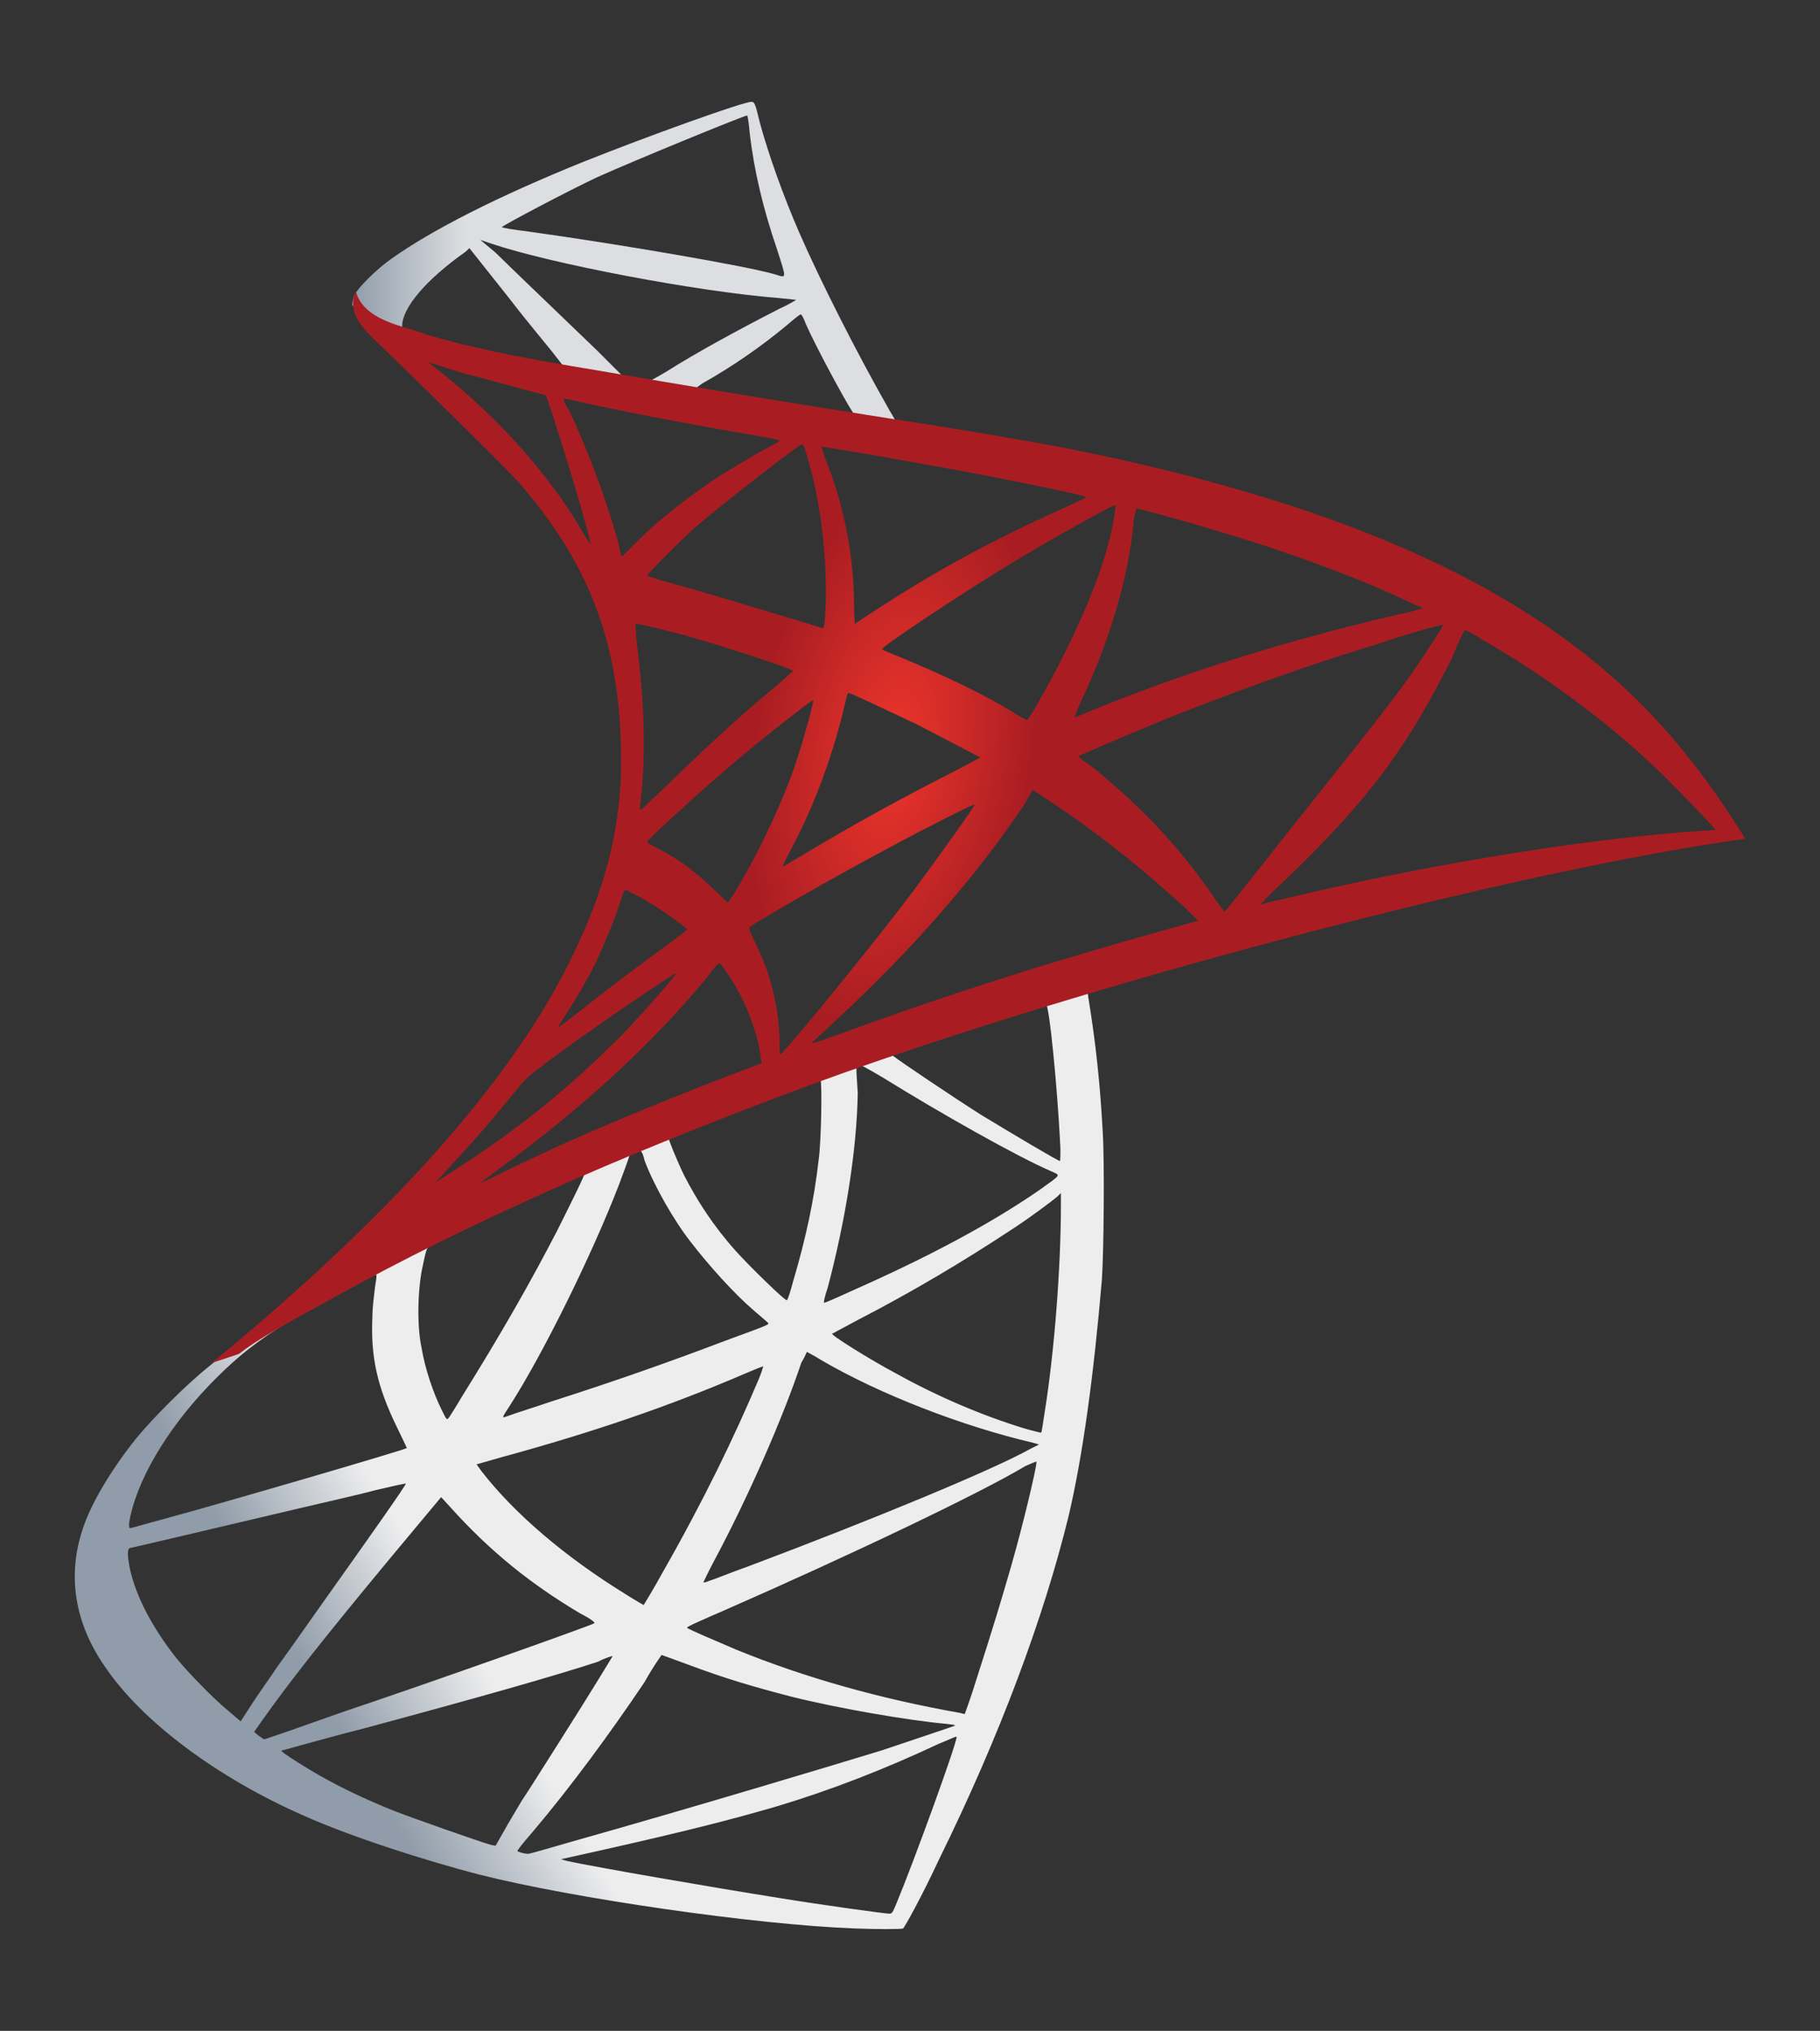 <?xml version="1.0" encoding="utf-8"?>
<!-- Generator: Adobe Illustrator 26.1.0, SVG Export Plug-In . SVG Version: 6.00 Build 0)  -->
<svg version="1.1" id="Layer_1" xmlns="http://www.w3.org/2000/svg" xmlns:xlink="http://www.w3.org/1999/xlink" x="0px" y="0px"
	 viewBox="0 0 1083 1208.1" style="enable-background:new 0 0 1083 1208.1;" xml:space="preserve">
<rect x="0" y="0" width="1083" height="1208.1" fill="#333333" stroke="none"/>
<style type="text/css">
	.st0{fill:url(#SVGID_1_);}
	.st1{fill:url(#SVGID_00000137849699044110676660000001303770845501977478_);}
	.st2{fill:url(#SVGID_00000151540850524596315680000001210049345977623481_);}
</style>
<g>
	
		<linearGradient id="SVGID_1_" gradientUnits="userSpaceOnUse" x1="1121.17" y1="921.106" x2="1121.316" y2="921.106" gradientTransform="matrix(539.015 -318.493 318.493 539.015 -897484.625 -138364.75)">
		<stop  offset="0" style="stop-color:#909CA9"/>
		<stop  offset="1" style="stop-color:#EDEDEE"/>
	</linearGradient>
	<path class="st0" d="M671.8,567.7l-217.6,71.3l-189.5,83.7l-52.9,14c-13.5,13-27.5,25.9-43.2,38.9c-16.7,14.6-32.4,27.5-44.3,37.3
		c-13.5,10.8-32.9,30.2-43.2,42.7c-15.1,18.9-27,38.9-31.9,54c-9.2,27.5-4.9,55.6,13,81.5c22.1,32.9,67,66.4,118.8,89.1
		c26.5,11.9,71.3,26.5,104.8,35.1c55.6,14,163.6,29.7,223,31.9c11.9,0.5,28.1,0.5,28.6,0c1.1-1.1,10.8-18.4,21.1-40.5
		c36.7-74.5,62.6-144.7,77.2-204.1c8.6-36.2,15.1-84.2,20-141.5c1.1-16.2,1.6-69.7,0.5-87.5c-1.6-29.7-4.3-53.5-8.1-77.2
		c-0.5-3.2-1.1-6.5-0.5-6.5c0.5-0.5,2.7-1.1,29.7-8.6L671.8,567.7z M622.2,596.8c2.2,0,7,50.8,8.6,82.6c0.5,6.5,0,11.3,0,11.3
		c-1.1,0-27.5-15.7-47-27.5c-16.2-10.3-47.5-31.3-52.4-35.1c-1.6-1.1-1.6-1.1,11.9-5.9C566,614.1,620,596.8,622.2,596.8z
		 M510.9,633.5c1.6,0,5.4,2.2,14.6,7.6c34,21.1,79.9,47,99.9,55.6c5.9,2.7,6.5,1.6-7,11.3c-29.7,20.5-67.5,40.5-112.9,60.5
		c-8.1,3.8-14.6,6.5-15.1,6.5c-0.5,0,0.5-4.3,2.2-9.2c10.8-41,17.3-82.6,17.8-115.6C509.3,633.5,509.3,633.5,510.9,633.5
		L510.9,633.5z M488.2,642.2c1.1,1.1,0.5,37.8-1.1,48.1c-2.7,23.8-7.6,46.4-15.1,71.8c-1.6,5.9-3.2,11.3-3.8,11.3
		c-0.5,1.1-23.2-21.1-30.8-29.7c-13-14.6-22.7-29.7-30.2-44.3c-3.8-7.6-9.7-22.1-9.2-22.1C400.8,675.1,487.7,641.6,488.2,642.2
		L488.2,642.2z M380.8,684.3c1.1,0.5,2.2,3.2,2.7,5.9c5.4,14.6,17.3,35.6,27.5,48.6c11.3,14.6,25.9,30.8,37.8,41
		c3.8,3.2,7.6,6.5,8.1,7c1.1,1.1,1.1,1.1-25.4,10.8c-31.3,11.9-64.8,23.8-103.7,36.2c-9.2,3.2-18.4,5.9-27.5,9.2
		c-1.6,0.5-1.1-0.5,3.2-7c19.4-30.2,48.6-89.1,64.8-131.2c2.7-7,5.4-14.6,5.9-16.2c0.5-2.2,1.6-3.2,3.8-4.3
		C379.2,684.8,380.2,684.3,380.8,684.3L380.8,684.3z M347.9,697.8c0.5,0.5-8.1,17.8-16.2,34c-16.2,31.3-33.5,61.6-56.7,98.8
		c-3.8,6.5-7.6,12.4-8.1,13c-1.1,1.1-1.1,1.1-3.8-4.3c-5.4-10.8-10.3-25.4-12.4-38.3c-2.7-13-2.2-35.1,1.1-49.1
		c2.2-10.3,2.2-10.3,7-12.4C278.7,729.1,346.8,697.3,347.9,697.8L347.9,697.8z M631.3,709.7v7c0,36.7-3.8,86.9-9.7,123.7
		c-1.1,6.5-1.6,11.9-2.2,11.9c0,0-4.9-1.1-10.3-2.7c-24.8-7.6-51.3-18.9-75.6-32.4c-16.2-8.6-39.4-23.2-38.3-23.8
		c0,0,7-3.8,15.1-8.1c32.4-16.7,63.2-35.1,90.2-52.9c10.3-6.5,25.4-17.8,28.6-20.5L631.3,709.7z M223.7,758.3c0.5,0,0.5,1.1-0.5,7
		c-0.5,4.3-1.6,12.4-1.6,17.8c-1.1,23.8,2.7,41.6,14.6,65.9c3.2,6.5,5.9,12.4,5.9,12.4c-1.1,1.1-110.2,32.9-144.2,42.1
		c-10.3,2.7-18.9,5.4-20,5.4c-1.1,0.5-1.1,0-1.1-2.7c3.8-24.3,22.1-55.6,48.1-82.6c17.3-17.8,30.8-28.1,54-41.6
		C195.6,773.4,221,758.8,223.7,758.3C223.1,758.3,223.1,758.3,223.7,758.3L223.7,758.3z M480.1,804.2c0,0,4.3,2.2,8.6,4.9
		c35.1,20.5,84.2,39.4,125.8,49.1l3.8,1.1l-5.4,2.7c-22.1,12.4-94,42.1-167.4,69.7c-10.8,3.8-21.1,8.1-23.2,8.6
		c-2.2,1.1-3.8,1.1-3.8,1.1s2.7-5.9,6.5-13c20.5-38.3,41-85.3,51.8-117.7C479.1,806.9,480.1,804.2,480.1,804.2L480.1,804.2z
		 M454.2,812.8c0,0-1.1,3.8-2.7,7.6c-14.6,34.6-32.9,72.4-57.2,115c-5.9,10.8-11.3,19.4-11.3,19.4s-4.9-2.7-10.8-6.5
		c-35.1-21.6-65.9-47.5-85.9-73.4l-2.7-3.8l15.1-4.3c53.5-14.6,99.4-30.2,144.7-49.7C448.3,815,453.7,812.8,454.2,812.8L454.2,812.8
		z M616.8,869.5c0,3.8-8.1,37.8-15.1,62.1c-5.9,20.5-10.8,36.7-20,65.3c-3.8,12.4-7.6,22.7-7.6,22.7s-1.1,0-2.2-0.5
		c-48.6-8.6-92.9-21.1-133.9-37.8c-11.3-4.9-28.1-11.9-29.2-13c-0.5-0.5,9.7-4.9,22.1-10.3c75.1-32.9,152.3-69.7,179.3-85.9
		C613.5,870.6,616.2,869.5,616.8,869.5L616.8,869.5z M241.5,882.5c0.5,0.5-20.5,30.2-49.7,71.3c-10.3,14.6-22.1,31.3-26.5,37.3
		c-4.3,6.5-11.3,16.2-15.1,22.1l-7,10.8l-7.6-6.5c-8.6-7-23.8-22.7-30.8-31.3c-14-17.8-23.8-36.2-27.5-52.9
		c-1.6-8.1-1.6-11.9,0-12.4c2.7-0.5,46.4-10.8,87.5-20.5c22.7-5.4,49.1-11.3,58.9-14C233.4,884.1,240.9,882.5,241.5,882.5
		L241.5,882.5z M262.5,890.6l5.4,5.9c23.8,26.5,48.1,45.9,77.2,63.2c5.4,2.7,9.2,5.4,8.6,5.9c-1.1,1.1-101.5,36.7-148.5,52.4
		c-25.9,9.2-47.5,16.7-48.1,16.7l-3.2-2.2l-2.7-2.2l4.9-7c15.7-22.1,35.1-47,77.2-97.7L262.5,890.6z M393.7,984.5
		c0,0,7.6,2.7,16.2,5.9c21.6,8.1,38.3,13,61,18.9c28.1,7,68.6,14,92.3,16.2c3.8,0.5,5.4,0.5,4.9,1.1c-1.1,0.5-25.4,8.6-43.2,14.6
		c-28.1,8.6-114.5,34.6-185.2,54.5c-13,3.8-24.3,7-24.8,7c-1.6,0.5-7-1.1-7-1.6c0-0.5,3.8-5.4,8.6-10.8c23.8-28.1,47-59.9,67-89.6
		C388.9,991,393.7,984.5,393.7,984.5L393.7,984.5z M364.6,985.1c0,0-11.3,18.9-31.9,51.3c-8.6,13.5-18.4,29.2-22.1,34.6
		c-3.2,5.4-8.1,13.5-10.8,18.4l-4.9,8.6l-2.7-0.5c-5.9-1.6-47.5-16.2-58.3-20.5c-13.5-5.4-27.5-11.9-38.3-17.8
		c-13-7-29.7-17.8-28.1-17.8c0.5,0,22.7-6.5,50.2-13.5c71.8-19.4,111.8-30.8,138.2-39.4C360.3,986.1,364.6,985.1,364.6,985.1
		L364.6,985.1z M569.2,1033.1c1.1,1.6-25.9,75.6-35.6,98.8c-2.2,5.4-2.7,6.5-4.3,6.5c-2.7,0-41.6-5.4-64.8-9.2
		c-41-6.5-109.6-18.4-126.9-22.1l-3.8-1.1l24.3-5.4c52.9-11.9,77.8-18.4,103.7-25.9c32.4-9.7,64.3-22.1,96.7-37.3
		C563.8,1035.3,568.2,1033.1,569.2,1033.1z"/>
	
		<linearGradient id="SVGID_00000026854724011524350730000018143672283136090036_" gradientUnits="userSpaceOnUse" x1="1118.086" y1="932.583" x2="1118.233" y2="932.583" gradientTransform="matrix(433.704 0 0 433.704 -484708.438 -404302.031)">
		<stop  offset="0" style="stop-color:#939FAB"/>
		<stop  offset="1" style="stop-color:#DCDEE1"/>
	</linearGradient>
	<path style="fill:url(#SVGID_00000026854724011524350730000018143672283136090036_);" d="M447.2,60.6c-3.8-0.5-62.1,20.5-99.9,35.6
		c-50.8,20.5-90.2,40.5-114.5,57.8c-9.2,6.5-20.5,17.8-22.1,22.1c-0.5,1.6-1.1,3.8-1.1,5.4l22.1,21.1l52.4,16.7l124.7,22.1
		l142.6,24.3l1.6-12.4H552l-18.9-2.7l-3.8-6.5c-19.4-34-41-76.7-53.5-105.3c-9.7-22.1-18.9-48.1-23.8-66.4
		C449.4,61.2,448.8,60.6,447.2,60.6L447.2,60.6z M444.5,68.7c0.5,0,1.1,4.9,1.6,10.3c2.7,23.2,8.1,45.4,16.2,69.1
		c5.9,18.4,5.9,17.3-1.1,15.1c-16.7-4.9-91.8-17.8-146.3-25.4c-8.6-1.1-16.2-2.2-16.2-2.7c-0.5-0.5,39.4-21.6,56.7-29.7
		C378.1,95.2,440.2,69.8,444.5,68.7L444.5,68.7z M285.8,142.7l6.5,2.2c35.1,11.9,122.6,28.6,171.2,32.4c5.4,0.5,10.3,1.1,10.3,1.1
		s-4.3,2.7-10.3,5.4c-23.2,11.9-49.1,25.9-67,37.3c-5.4,3.2-10.3,5.9-10.8,5.9s-4.3-0.5-7.6-1.1l-6.5-1.1l-16.2-16.2
		c-29.2-28.1-51.8-49.7-60.5-58.3L285.8,142.7z M279.3,147.6l23.2,29.2c12.4,16.2,25.4,31.3,28.1,35.1c2.7,3.2,4.9,6.5,4.9,6.5
		c-0.5,0.5-33.5-5.9-50.8-9.7c-17.8-4.3-25.4-5.9-36.2-9.7l-9.2-2.7V194c0-10.8,14-27.5,37.8-44.3L279.3,147.6z M476.4,187
		c0.5,0,1.6,1.6,3.2,5.9c5.4,12.4,23.2,45.4,27.5,51.8c1.1,2.2,3.8,2.2-19.4-1.6c-55.6-9.2-73.4-11.9-73.4-12.4c0,0,1.6-1.1,3.8-2.7
		c17.3-9.7,34.6-21.6,50.2-34.6C472,190.2,475.3,187.5,476.4,187C475.8,187,476.4,187,476.4,187z"/>
	
		<radialGradient id="SVGID_00000002356724998833149290000003749587762480468864_" cx="1127.879" cy="923.117" r="0.146" gradientTransform="matrix(-552.962 -83.061 167.988 -1105.923 469130.969 1115032.5)" gradientUnits="userSpaceOnUse">
		<stop  offset="0" style="stop-color:#EE352C"/>
		<stop  offset="1" style="stop-color:#A91D22"/>
	</radialGradient>
	<path style="fill:url(#SVGID_00000002356724998833149290000003749587762480468864_);" d="M211.8,173.5c0,0-3.8,5.9,0,14.6
		c2.2,5.4,8.6,11.9,15.7,18.4c0,0,73.4,71.3,82.1,81.5c40.5,47,58.3,92.9,59.9,156.1c1.1,41-6.5,76.7-25.9,118.3
		c-34,74.5-106.4,157.1-217.6,248.4l16.2-5.4c10.3-8.1,24.8-16.2,58.3-34.6C278.2,728,365.1,689.2,472,649.2
		c153.9-57.8,407.1-125.8,551.3-148l15.1-2.2l-2.2-3.8c-13-20.5-22.1-32.9-32.9-46.4c-31.3-39.4-69.7-70.7-116.6-97.2
		c-64.3-36.2-148-64.3-253.8-85.3c-20-3.8-63.7-11.3-99.4-16.7c-75.6-11.9-124.2-20-177.7-29.2c-19.4-3.2-48.1-8.1-67-12.4
		c-9.7-2.2-28.6-6.5-43.7-11.9C232.3,192.4,215.6,187.5,211.8,173.5L211.8,173.5z M254.4,215.1c0,0,2.7,1.1,6.5,2.2
		c6.5,2.2,14.6,4.9,23.8,7c7,2.2,14.6,3.8,21.6,5.9c9.7,2.7,18.4,4.9,18.4,4.9c1.1,1.1,17.8,54.5,23.2,74.5
		c2.2,7.6,3.8,14.6,3.8,14.6s-2.2-2.7-4.3-6.5c-19.4-34-49.7-68-84.8-96.1C257.7,217.8,254.4,215.1,254.4,215.1L254.4,215.1z
		 M335.4,237.2c1.1,0,4.3,0.5,8.6,1.6c28.1,6.5,78.3,15.7,110.2,21.1c5.4,1.1,9.7,1.6,9.7,2.2s-2.2,1.6-4.3,2.7
		c-5.4,2.7-27.5,15.7-34.6,20.5c-18.4,12.4-34.6,25.4-46.4,37.3l-8.6,8.6c0,0-1.1-2.7-1.6-6.5c-5.9-22.7-18.4-56.7-29.7-80.5
		C336.5,241,334.9,237.2,335.4,237.2C334.9,237.2,334.9,237.2,335.4,237.2L335.4,237.2z M477.4,264.2c1.1,0.5,2.7,5.9,5.9,18.4
		c5.9,23.8,8.6,50.8,8.1,75.6c-0.5,7-0.5,13.5-1.1,14l-0.5,1.6l-8.6-2.7c-17.8-5.4-46.4-14-70.7-21.1c-14-3.8-25.4-7-25.4-7.6
		c0-1.1,20.5-21.6,29.2-29.2C431,298.8,476.4,263.7,477.4,264.2L477.4,264.2z M488.8,265.8c0.5-0.5,68,11.3,98.8,17.3
		c22.7,4.3,56.2,11.3,58.3,12.4c1.1,0.5-2.7,2.2-13.5,7c-43.2,19.4-75.6,37.3-108,58.3c-8.6,5.4-15.7,10.3-15.7,10.3
		s-0.5-4.9-0.5-10.3c0-31.3-6.5-62.6-17.8-89.6C489.9,268.5,488.8,266.4,488.8,265.8z M663.7,300.4c0.5,0.5-1.6,14-3.8,21.6
		c-5.9,24.3-22.1,61-41.6,95c-3.2,5.9-6.5,10.8-7,11.3c-0.5,0-4.9-2.2-9.7-5.4c-18.9-11.3-41-21.6-64.3-31.3
		c-6.5-2.7-12.4-4.9-12.4-5.4c-1.1-1.1,51.8-36.2,79.9-52.9C627,319.8,663.2,299.8,663.7,300.4z M676.2,302.5c1.6,0,31.3,8.1,47,13
		c38.9,11.3,83.2,27.5,111.8,41l11.9,5.4l-8.6,2.2c-70.7,16.2-131.2,35.1-189.5,58.9c-4.9,2.2-9.2,3.8-9.2,3.8
		c-0.5,0,1.1-3.8,3.2-8.6c17.8-37.3,29.2-76.1,31.9-109.6C675.6,305.2,676.2,302.5,676.2,302.5L676.2,302.5z M378.1,371.1
		c0.5-0.5,23.2,4.9,35.6,8.6c18.9,5.4,58.3,18.4,58.3,19.4c0,0-4.3,3.8-9.7,8.6c-21.6,17.8-42.1,36.7-67,61c-7.6,7-13.5,13-14,13
		s-0.5-1.1-0.5-2.2c3.8-27.5,2.7-63.2-2.2-99.4C378.6,374.9,378.1,371.1,378.1,371.1L378.1,371.1z M858.7,371.7
		c0.5,0.5-10.8,17.3-17.3,27c-9.7,14-24.3,32.9-57.2,74c-17.3,21.6-36.7,46.4-43.2,54.5c-6.5,8.1-11.9,15.1-12.4,15.1
		c0,0-2.2-2.7-4.9-6.5c-18.4-27.5-40.5-51.8-66.4-73.4c-4.9-4.3-10.3-8.6-12.4-9.7c-1.6-1.1-3.2-2.7-3.2-2.7
		c0-0.5,28.1-12.4,49.1-21.1c37.3-15.1,88-33.5,125.8-44.8C837.1,377.1,858.7,371.1,858.7,371.7z M871.6,374.9
		c0.5,0,4.9,1.6,9.2,4.9c40,22.7,79.4,52.4,110.2,82.6c8.6,8.6,30.2,30.8,29.7,31.3c0,0-7.6,0.5-16.2,1.1
		c-69.1,5.4-157.7,20-243,40.5c-5.9,1.1-10.8,2.7-11.3,2.7c-0.5,0,5.9-6.5,14-14c50.2-48.1,72.9-78.8,99.9-132.8
		C867.8,381.9,871.1,375.4,871.6,374.9C871.1,374.9,871.1,374.9,871.6,374.9L871.6,374.9z M505,412.2c2.2,0.5,23.8,10.8,40,18.4
		c14.6,7.6,37.3,19.4,38.3,20c0,0-7.6,4.3-17.3,9.2c-30.8,15.7-57.2,30.2-85.3,47c-8.1,4.9-14.6,8.6-14.6,8.6
		c-0.5,0-0.5-0.5,3.8-8.6c14.6-27,26.5-59.4,33.5-90.7C503.9,413.8,504.4,412.2,505,412.2L505,412.2z M483.9,416.5
		c0.5,0.5-4.9,20.5-8.6,31.9c-6.5,21.1-18.4,47-29.2,67c-2.7,4.9-6.5,11.3-8.6,15.1l-4.3,6.5l-9.2-8.6
		c-10.8-10.3-19.4-16.7-30.8-22.7c-4.3-2.2-8.1-4.3-8.1-4.9c0-1.1,28.1-27,49.7-45.4C450.4,441.9,483.4,415.9,483.9,416.5z
		 M614.6,469.9l8.1,5.4c18.4,11.9,40,28.1,56.7,42.1c9.2,7.6,27.5,23.8,31.3,28.1l2.2,2.2l-13.5,3.8
		C623.8,572.5,566,590.9,498,615.7c-7.6,2.7-14,4.9-14.6,4.9c-1.1,0-1.6,1.1,15.1-14.6c43.2-40,82.1-84.2,110.7-126.9L614.6,469.9z
		 M580,478.6c0.5,0.5-22.1,31.9-35.6,50.2c-16.2,21.6-44.8,57.2-64.3,80.5c-8.1,9.7-15.1,17.8-15.7,17.8s-0.5-2.2-0.5-5.9
		c0-20-4.9-41-14-59.4c-3.8-7.6-4.3-9.2-3.8-10.3c3.2-2.7,50.8-30.2,81.5-46.4C547.6,494.2,579.5,478,580,478.6z M372.1,529.3
		c0.5,0,4.3,2.2,8.6,4.3c10.3,5.9,20,12.4,28.1,18.9c0.5,0.5-3.8,3.8-9.7,8.1c-15.7,11.3-39.4,29.2-52.9,40
		c-14.6,11.3-15.1,11.9-13.5,9.2c10.8-16.7,16.2-25.9,22.1-37.8c4.9-10.8,10.3-23.2,14-34.6C370,533.1,371.6,529.3,372.1,529.3
		L372.1,529.3z M427.8,573.1c1.1,0,1.6,1.1,6.5,8.1c9.2,14,16.7,32.9,18.4,48.1l0.5,3.2l-22.7,8.6c-40.5,15.7-77.8,31.3-102.6,42.7
		c-7,3.2-19.4,9.2-27.5,13c-8.1,4.3-14.6,7-14.6,7s4.9-3.8,11.3-8.6c49.1-35.6,91.8-75.1,123.7-113.9
		C424,576.8,427.2,573.1,427.8,573.1L427.8,573.1z M402.4,579c0.5,0.5-18.4,22.1-30.8,35.1c-31.9,32.4-63.2,57.8-102.1,82.6
		c-4.9,3.2-9.2,5.9-9.7,6.5c-1.1,0.5,0.5-1.1,17.3-19.4c10.8-11.9,18.9-21.6,28.6-33.5c6.5-8.1,7.6-9.2,16.2-15.7
		C345.7,616.3,401.3,578.5,402.4,579z"/>
</g>
</svg>

